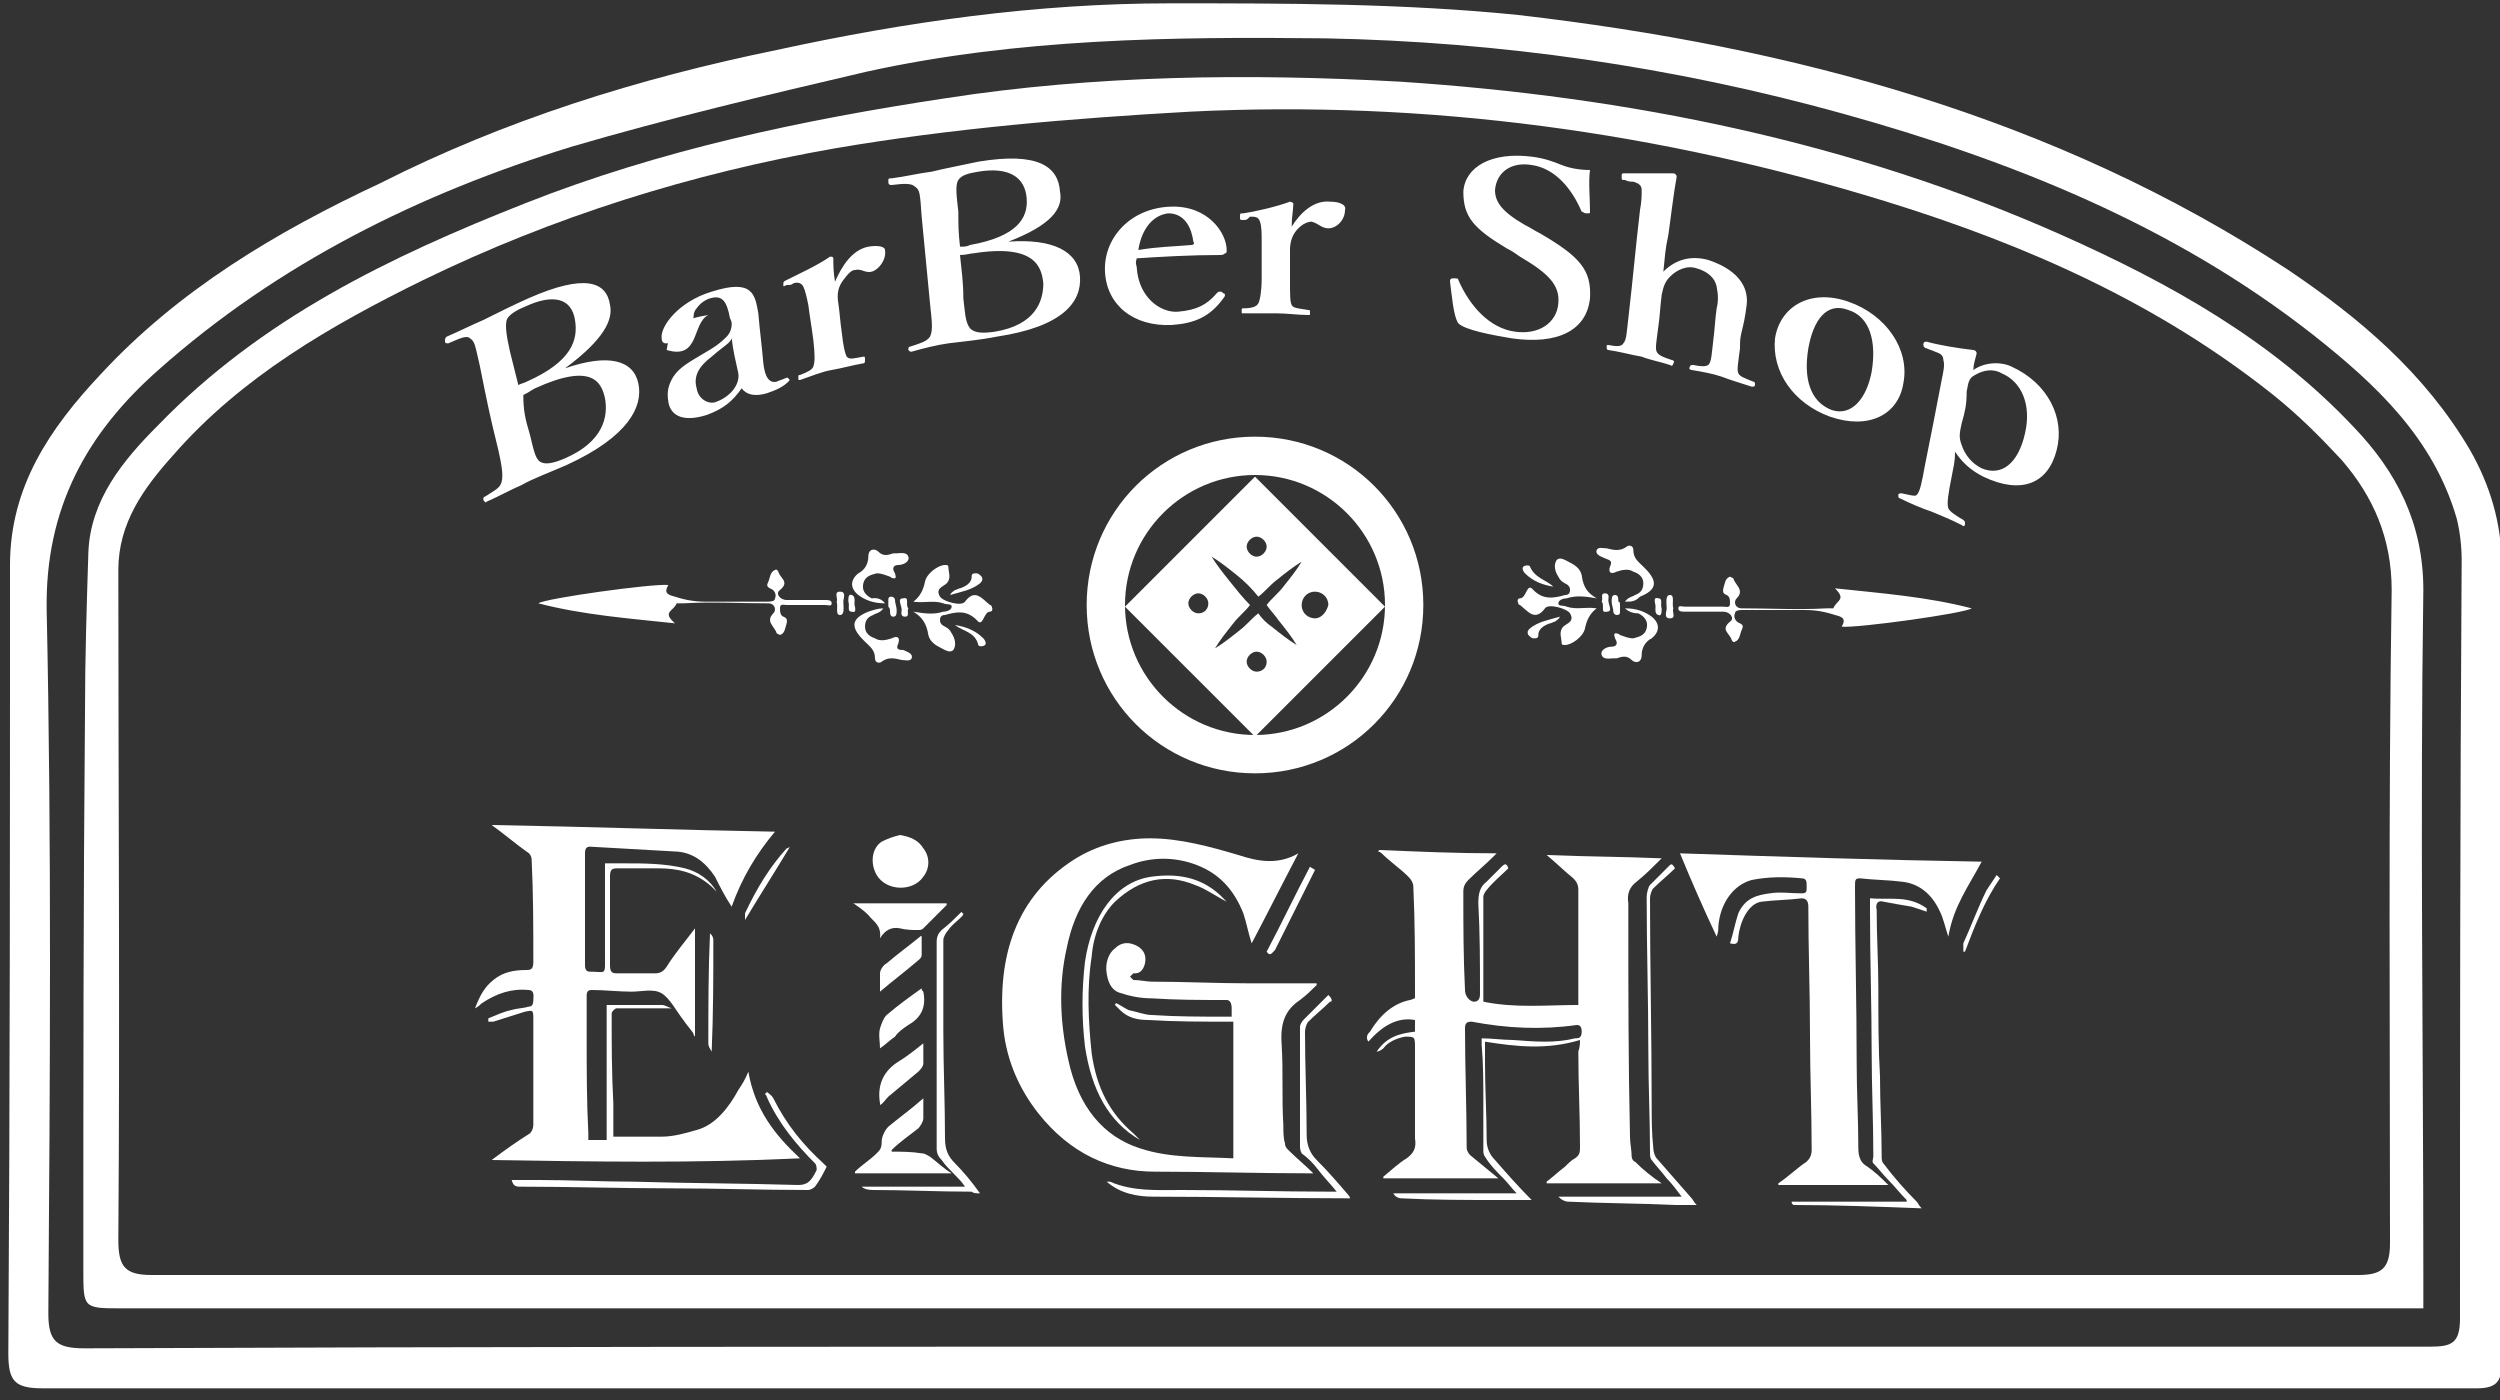 <svg id="レイヤー_1" xmlns="http://www.w3.org/2000/svg" viewBox="0 0 150 84"><rect x="0" y="0" width="150" height="84" fill="#333333" stroke="none"/><style>.st0{fill:#fff}</style><path class="st0" d="M33.9 22.1c2.6-.9 4.1-.5 4.4.9.3 1.4-.6 3.2-4.3 4.9-.9.4-2 .8-2.7 1.2-.7.3-1.4.7-2.1 1-.1.1-.1 0-.2-.1 0-.1 0-.2.1-.2.6-.4.9-.5 1-.9.1-.4 0-1-.2-1.9-.5-2-.7-3-1.1-5-.3-1.3-.3-1.5-.6-1.7-.2-.2-.6 0-1.3.3-.1 0-.2 0-.2-.1 0-.2 0-.2.1-.3.7-.3 1.5-.7 2.2-1 .8-.4 1.8-.9 2.7-1.3 3.4-1.5 4.7-1 4.9.4.2.9-.4 2.1-2.7 3.8 0-.1 0 0 0 0zm-2.8 1c.2-.1.3-.1.5-.2 2.7-1.2 3.1-2.5 2.9-3.7-.2-1.3-1.3-1.6-3-.8-.5.2-1 .5-1.1.8-.1.4 0 1 .2 1.9l.5 2zm.7 3c.2.8.3 1.4.6 1.6.3.2.8.1 1.5-.2 2.3-1 2.6-2.5 2.4-3.6-.2-.9-.7-2.2-4.2-.6-.2.1-.3.2-.7.4 0 .9.1 1.4.4 2.4zm14-4.3c.1.9.4 1.2.8 1.1.2-.1.3-.1.5-.2.1 0 .1-.1.2 0s.1.1 0 .2c-.3.3-.7.5-1.3.7-.7.2-1.2.1-1.5-.3-.5.7-1 1.2-2.1 1.6-1.6.5-2.2-.1-2.3-.8-.1-.6 0-1 .3-1.5.4-.6 1-.9 2-1.5.7-.4 1-.7 1.2-.9.2-.2.3-.5.3-.7 0-.2 0-.2-.1-.4-.2-1.1-.5-1.4-1.2-1.2-.3.1-.6.3-.8.6-.2.2-.2.5-.2.9.1.4-.3.8-1.2 1.1-.5.2-.7.1-.7-.2-.1-.7 1-2.2 3-2.8 2.5-.8 2.6.2 2.8 1.3.1 1.2.2 1.8.3 3zm-1.9-1.5c-.1.3-.4.4-1.2 1.1-.8.6-1.1 1.2-.9 1.9.1.7.8 1 1.2.8.8-.3 1.4-1 1.3-1.7-.2-.9-.3-1.3-.4-2.1zm3.3-3.2c-.2.1-.2.1-.2 0 0-.2 0-.2.2-.3.6-.3 1.9-.9 2.6-1.4.1 0 .2 0 .2.1 0 .4 0 .8.1 1.4.4-.9 1-1.9 2-2.1.6-.1 1 0 1 .2.1.6-.4 1.2-.8 1.3-.4.1-.6-.2-1-.1-.2 0-.4.2-.7.6-.3.4-.4.8-.3 1.4.1.7.1 1 .2 1.7.1.9.2 1.3.3 1.5.2.2.4.1 1 0 .1 0 .1 0 .1.2 0 .1 0 .2-.1.2-.6.1-1.3.3-1.9.4-.6.1-1.3.4-1.9.6-.1 0-.1 0-.1-.1 0-.2 0-.2.1-.2.5-.2.7-.3.8-.5.1-.3.1-.7 0-1.6-.1-.8-.2-1.3-.3-2.1-.1-.5-.2-.9-.3-1.1-.1-.2-.3-.3-.6-.2-.1.1-.2.1-.4.1zm13.3-2.6c2.7-.2 4.2.6 4.3 2.1.1 1.5-1 3-5 3.6-1 .2-2.1.3-2.9.4-.7.1-1.5.3-2.2.5-.1 0-.1 0-.2-.1 0-.1 0-.2.1-.2.6-.2 1-.3 1.2-.6.2-.4.1-1 0-2-.2-2.1-.3-3.1-.5-5.2-.1-1.4-.1-1.6-.4-1.8-.2-.2-.6-.2-1.4-.1-.1 0-.2 0-.2-.2s0-.2.2-.2c.8-.1 1.6-.3 2.4-.4.8-.2 1.9-.4 2.8-.6 3.6-.6 4.8.3 4.9 1.8.2 1-.5 2-3.1 3zm-2.9.3c.3 0 .4 0 .6-.1 2.8-.5 3.5-1.6 3.4-2.8-.1-1.3-1.1-1.9-2.9-1.6-.6.1-1 .2-1.2.5-.2.3-.1 1 0 1.9 0 .8 0 1.2.1 2.1zm.2 3.1c.1.8.1 1.4.4 1.8.3.3.8.3 1.5.2 2.4-.4 2.9-1.8 2.9-2.9-.1-.9-.4-2.4-4.2-1.8-.2 0-.4.1-.8.1.1 1 .2 1.6.2 2.6zM68.2 16c.1 1.9 1.5 2.8 2.5 2.7 1.1-.1 1.7-.4 2.3-1.1.1-.1.1-.1.2-.1s.1 0 .2.1c.1 0 .1.1.1.1s0 .1-.1.2c-.8 1.1-1.7 1.5-3.1 1.6-2.3.1-3.9-1.2-4-3.2-.1-2 1.5-3.8 3.9-3.9 2.3-.1 3.4 1.6 3.4 2.6 0 .1 0 .2-.1.2-.1.1-.2.1-.3.1-1.7 0-3.5.1-5 .2 0 .1-.1.2 0 .5zm3.3-1.3c.1 0 .2-.1.1-.2-.1-.8-.5-1.7-1.5-1.7-.9.1-1.6.9-1.8 2.2 1.2-.2 2-.2 3.2-.3zm3.1-1.5c-.2 0-.2 0-.2-.2s0-.2.2-.2c.7-.1 2-.4 2.8-.7.1 0 .2.1.2.1 0 .4-.1.8-.1 1.4.5-.8 1.3-1.6 2.3-1.5.6 0 1 .2.9.5 0 .6-.5 1.1-1 1.1-.4 0-.6-.3-1-.4-.2 0-.5.1-.8.4-.3.3-.5.7-.5 1.3v1.8c0 .9 0 1.3.1 1.5.1.2.4.2 1 .3.1 0 .1 0 .1.2 0 .1 0 .1-.1.1-.6 0-1.3-.1-1.9-.1h-2c-.1 0-.1 0-.1-.1 0-.2 0-.2.1-.2.5 0 .8-.1.9-.3.1-.2.2-.7.2-1.5v-2.2c0-.5 0-.9-.1-1.2-.1-.3-.3-.3-.6-.3-.2.2-.2.2-.4.2zm15.8 1.7c-2-1.2-2.6-1.9-2.6-3.4.1-1.5 1.7-2.4 4.1-2.1.8.1 1.3.3 1.8.5s1.1.3 1.7.3c-.1.7 0 1.7 0 2.5 0 .1 0 .1-.2.1s-.2-.1-.3-.1c-.6-1.4-1.6-2.6-3-2.8-1.2-.2-2.1.4-2.2 1.5 0 .7.4 1.3 1.8 2.1.4.2.5.3.9.5 2.4 1.4 3.1 2.2 3 3.9-.2 1.9-1.9 2.8-4.7 2.4-1.2-.2-2.8-.5-3.2-.9-.3-.4-.4-1.8-.5-2.5 0-.1 0-.2.2-.2s.3 0 .3.1c.7 1.6 1.9 2.9 3.4 3.1 1.4.2 2.5-.5 2.6-1.7.1-1.1-.6-1.8-2.3-2.8-.3-.2-.4-.3-.8-.5zm9.4 1.4c.7-.7 1.6-1 2.7-.7.6.2 2.5.9 2.3 2.7-.1.8-.2 1.2-.3 1.6-.1.4-.1.6-.1 1-.1.8-.2 1.3-.1 1.5.1.2.4.3.9.5.1 0 .1.1.1.2s-.1.1-.2.1c-.6-.2-1.3-.4-1.8-.6-.6-.2-1.2-.3-1.8-.4-.1 0-.2-.1-.1-.2 0-.1.1-.1.2-.1.5.1.7.1.9 0 .2-.2.2-.7.3-1.5.1-.8.1-1.2.2-1.9.1-.4.1-.8 0-1.3s-.5-.9-1.2-1.1c-.6-.2-1.2.1-1.6.5-.3.3-.4.6-.5 1.1-.1.8-.1 1.2-.2 1.9-.1.8-.2 1.3-.1 1.5.1.2.3.3.9.5.1 0 .2.1.1.2 0 .1-.1.2-.2.1-.6-.2-1.2-.3-1.7-.5-.6-.1-1.3-.3-2-.4-.1 0-.1-.1-.1-.2s0-.1.1-.1c.5.1.8.1.9-.1.2-.2.2-.7.3-1.5.3-2.6.4-3.9.7-6.5.1-.5.1-.9.1-1.2 0-.3-.2-.4-.5-.5-.2 0-.3 0-.5-.1-.2 0-.2 0-.2-.2s0-.2.2-.2h2.9c.1 0 .2.1.2.2-.2 1.1-.3 2.1-.5 3.5-.2.9-.2 1.3-.3 2.2zm14.4 6.7c-.3 1.9-2.1 2.8-4.4 2-2.2-.8-3.5-2.7-3.3-4.7.3-1.9 2.1-3 4.4-2.2 2.3.8 3.7 2.9 3.3 4.9zm-5.7-2.1c-.3 1.8.1 3.2 1.4 3.7 1.2.4 2.1-.7 2.4-2.3.3-1.8-.1-3.3-1.4-3.7-1.3-.5-2.1.6-2.4 2.3zm8.6 7.7c-.2 1-.3 1.6-.2 1.9.1.2.4.4.9.7.1.1.1.1.1.2 0 .2-.1.2-.2.1-.6-.3-1.3-.6-1.8-.8-.6-.2-1.3-.5-1.9-.8-.1 0-.1-.1-.1-.2s.1-.1.2-.1c.5.1.8.2.9.1.2-.2.3-.7.5-1.8.4-2 .6-3 1-5.1.1-.5.2-.9.1-1.2 0-.3-.2-.4-.5-.5-.2-.1-.3-.1-.5-.2-.1 0-.2-.1-.2-.2 0-.2.1-.2.2-.2.7.2 1.9.4 2.8.5.1 0 .2.1.2.2-.1.4-.2.7-.2 1 .7-.5 1.7-.5 2.3-.2 2.2 1 3.2 3.1 2.7 5-.5 2-2.1 2.7-4.4 1.6-.8-.4-1.3-.9-1.7-1.5 0 .7-.1.9-.2 1.5zm.6-3.2c-.1.5-.2.8 0 1.3.2.6.6 1.1 1.2 1.4 1.2.5 2.2-.3 2.6-2.1.4-1.7-.2-3.1-1.4-3.6-.5-.3-1.1-.2-1.6.1-.4.2-.4.5-.5 1 0 .8-.1 1.2-.3 1.9z"/><path class="st0" d="M75.3 83.3H2.6c-1.7 0-2.1-.4-2.1-2.1.1-15.8.1-31.6.1-47.3C.6 29.2 3 25.7 6 22.5c4.7-5.1 10.6-8.6 16.8-11.5 7.5-3.8 15.5-6.3 23.8-8C54.4 1.3 62.2.2 70.2.2c7 0 14 0 20.9.7 16.4 1.9 32.2 6.1 46.2 15.3 4.3 2.9 8.2 6.2 10.9 10.8 1.2 2.1 1.9 4.4 1.9 6.9v47.7c0 1.1-.1 1.7-1.5 1.7H75.3zm0-2.5h70.5c1.3 0 1.8-.2 1.8-1.7 0-15.2 0-30.3.1-45.5 0-.8-.1-1.7-.3-2.5-1.4-4.8-4.8-8-8.6-11-8.4-6.6-18.2-10.5-28.3-13.3C100.4 4 90 2.5 79.5 2.3c-9.2-.1-18.4 0-27.5 2-6 1.4-11.9 2.8-17.7 4.5-9.1 2.8-17.6 7-24.8 13.4-4.3 3.8-6.8 8.3-6.7 14.4.3 14 .2 28.1.1 42.2 0 1.7.5 2.1 2.2 2.1 23.4-.1 46.8-.1 70.2-.1z"/><path class="st0" d="M145.4 78.5H7.3c-2.3 0-2.3 0-2.3-2.3 0-11.2 0-22.3.1-33.5 0-3.2.1-6.3.2-9.5s2.1-5.6 4.2-7.7c6.2-6.4 13.9-10.1 22-13.3 8.1-3.2 16.6-5 25.2-6.3 9-1.4 18.2-1.5 27.3-1 13.7.9 27.1 3.6 39.7 9.2 6.5 2.9 12.6 6.3 17.5 11.5 2.6 2.7 4.2 5.8 4.2 9.8-.2 13.7 0 27.5 0 41.2v1.9zm-70.2-2h66.3c1.4 0 1.9-.4 1.9-1.9 0-13.1-.1-26.1.1-39.2 0-3.1-1.1-5.6-3-7.8-1.3-1.4-2.6-2.7-4.1-3.9-6.9-5.5-14.8-9-23.2-11.6C99.6 7.9 85.6 6 71.4 6.7c-7.1.4-14.3 1-21.3 2.2-8.6 1.5-16.9 4.1-24.7 7.9-5.5 2.7-10.9 5.8-15 10.5-1.8 2-3.3 4.1-3.3 6.9 0 13.4.1 26.8 0 40.2 0 1.6.4 2.1 2 2.1h66.1z"/><path class="st0" d="M40 21c.2-1.6 1.3-1.9 2.5-2.1-1 .5-.5 2.7-2.5 2.1zm54.8 41.4c-2 .6-3.8.4-5.7.1v1.3c0 1.5.1 3.1.1 4.6 0 .5.2.9.5 1.2.7.8 1.4 1.6 2.2 2.4h-2c-1.9 0-3.9 0-5.8-.1-.2 0-.4-.1-.5-.3H91c-.3-.3-.5-.6-.8-.9-.4-.4-.8-.8-1.1-1.3-.1-.1-.1-.3-.1-.4v-2.9c0-1.1 0-2.3-.1-3.4v-.4c.6 0 1.3.1 1.9.1 1.3.1 2.5.2 3.7-.1.2 0 .4 0 .4-.4 0-.3-.1-.4-.3-.4-2.1.3-4.2.2-6.3-.2-.3 0-.4.1-.4.4 0 2.4.1 4.8.1 7.2 0 .1.1.3.2.4.6.5 1.1.9 1.7 1.4H83v-.1c.5-.4.9-.8 1.4-1.1.4-.3.6-.6.5-1.2v-5.4c0-.7 0-.7-.6-.7-.5.1-1 .3-1.3.7-.1.1-.3.2-.4.2.6-.9 1.4-1.1 2.3-1.2v-.7c-1.1-.2-2 .4-2.8 1.3-.2-.3 0-.5.1-.6.6-1 1.4-1.7 2.4-1.9.1 0 .2-.1.3-.1v-.4c0-2.1 0-4.2-.1-6.3 0-.2-.1-.4-.3-.6-.5-.5-1.1-.9-1.6-1.4 0 0-.1-.1-.2-.1 0 0 0-.1.1-.1 2.3.1 4.6.2 7 .2l-.2.2c-.5.5-1 .9-1.5 1.4-.2.2-.3.4-.3.7 0 2 0 3.9.1 5.9 0 .5.5.9.8.6.1-.1.1-.3.1-.4 0-1.8 0-3.6-.1-5.4 0-.6.1-1 .5-1.3l.9-.9c.2-.2.3-.2.4.1-.4.4-.9.8-1.3 1.3-.1.1-.2.3-.2.4v6.3c1.9.4 3.8.2 5.7.2v-6.9c0-.3-.1-.5-.3-.7-.5-.4-1-.9-1.6-1.4 2.3.1 4.6.1 6.9.2-.5.5-1 1-1.5 1.4-.4.3-.6.7-.5 1.3v.9c0 4.4 0 8.7.1 13.1 0 .4.1.8.1 1.2 0 .1.1.3.2.3.5.5 1 .9 1.6 1.3h-6.9v-.1c.4-.3.7-.6 1.1-.9.2-.2.4-.4.6-.5.3-.2.3-.4.3-.7 0-1.9-.1-3.8-.1-5.7.1-.3.1-.5.1-.7z"/><path class="st0" d="M100.5 52.1c-.4.4-.9.8-1.3 1.2-.1.1-.2.4-.2.6 0 4.1.1 8.2.1 12.3 0 .9 0 1.8.1 2.7 0 .2.1.5.2.6l2.1 2.4c.1.1.1.2.3.4h-1.3c-2.1-.1-4.3-.1-6.4-.2-.2 0-.4-.1-.6-.3h7.4c-.3-.4-.6-.8-.9-1.1-.3-.4-.6-.7-.9-1.1-.1-.1-.1-.3-.1-.5 0-2-.1-4-.1-6.1 0-3.1-.1-6.1-.1-9.2 0-.2.1-.6.2-.7l1.2-1.2c.1-.1.2 0 .3.2zM55.4 65.9v1.2c0 .2-.2.5-.3.6-.5.4-1.1.8-1.6 1.3v.1c.6 0 1.2 0 1.8.1.2 0 .3.1.5.2.4.3.8.7 1.3 1h-5.8v-.1c.4-.4.9-.7 1.3-1.1.2-.2.3-.3.3-.7 0-.3.2-.7.4-.9.6-.5 1.3-1 2.1-1.7zM54 50.1c.6.1 1.1.3 1.4.8.4.5.4 1.2 0 1.7-.6.9-2.2.9-2.8-.1-.4-.7-.3-1.6.3-2 .4-.2.7-.3 1.1-.4z"/><path class="st0" d="M51.7 71.2h6.2c-.2-.3-.4-.5-.6-.7-.3-.3-.6-.6-.8-.9-.2-.2-.3-.4-.3-.7V56.5c0-.3.1-.5.3-.7.4-.3.8-.7 1.2-1.1 0 0 0 .1.1.1 0 .1-.1.2-.1.2-.3.3-.6.5-.8.8-.1.1-.3.4-.3.6v5.5c0 2.1.1 4.3.1 6.4 0 .7.2 1.1.6 1.5.5.5 1 1.1 1.5 1.8-.2 0-.4 0-.5-.1-2 0-4-.1-5.9-.1-.4 0-.6-.1-.7-.2zm1.1-14.9c.1-.8-.4-1-.7-1.4-.3-.3-.6-.5-.9-.7h5.6v.1l-1.4 1.4c-.1.1-.2.1-.3.1-.4 0-.7 0-1.1-.1-.5-.1-.9.1-1.2.6z"/><path class="st0" d="M52.8 66.3v-.1c-.2-1.2.3-2 1.1-2.5.5-.3 1-.7 1.5-1.1v1.2c0 .2-.2.4-.3.5l-1.8 1.5c-.2.2-.3.4-.5.5zm0-3.4c0-.4-.1-.8 0-1.2.1-.3.2-.6.4-.8.7-.6 1.4-1.1 2.1-1.6 0 .1 0 .1.1.2.2 1-.2 1.6-.9 2-.3.2-.6.4-.8.7-.3.2-.6.5-.9.7zm2.5-6.7v1.1c0 .2-.2.3-.3.4-.7.6-1.5 1.2-2.2 1.8v-1.1c0-.2.2-.5.4-.6.7-.6 1.4-1.1 2-1.6.1-.1.1 0 .1 0zm22.6-5c-1 1.9-1.9 3.7-2.8 5.4-.2-.6-.3-1.2-.5-1.8-.6-1.5-1.5-2.4-2.8-2.9-1.3-.5-2.7-.5-4 0-2.1.7-3.3 2.5-3.8 5-.5 2.2-.4 4.5.1 6.7.6 2.8 2.1 4.6 4.3 5.3 1.8.6 3.7.5 5.6.6v-8.2h-.3c-1.6 0-3.2 0-4.8-.1-.6 0-1.2-.1-1.7-.6l-.3-.3s0-.1.1-.1c.2.1.5.3.7.4.5.1 1 .3 1.4.3 1.5.1 2.9.1 4.4.1h.4v-.5c0-.3-.1-.5-.3-.5-1.5 0-3 0-4.5-.1-.6 0-1.2-.1-1.8-.3-.5-.1-.8-.5-.9-1.2-.1-.6.1-1.2.5-1.5.4-.4.9-.4 1.4-.1.3.2.5.5.4 1-.1.4-.3.6-.6.6H68l-.2.2.2.2c.4 0 .8.1 1.1.1 1.9 0 3.9.1 5.8.1H79v.1c-.3.3-.6.6-1 .9-.9.6-1.2 1.4-1.1 2.7.1 1.6 0 3.2.1 4.8 0 .4 0 .8.1 1.1 0 .2.1.3.2.4.5.5 1 .9 1.5 1.4h-.2c-3.1 0-6.2-.1-9.3-.1-2.7 0-5.1-1.1-7-3.5-1.1-1.4-1.9-3.1-2.1-5.1-.4-4.4.8-7.9 4.2-10.1 1.4-.9 3-1.3 4.6-1.3 1.8 0 3.6.5 5.3 1 1.2.4 2.4.6 3.6-.1z"/><path class="st0" d="M66.4 70.9h.2c1.4.6 2.8.5 4.3.5 3 0 5.9.1 8.9.1h.4c-.4-.5-.8-.9-1.1-1.3-.3-.4-.6-.7-1-1-.1-.2-.1-.3-.1-.5v-7.1c0-.1.1-.3.2-.4l1.5-1.5c.1.1.2.2.2.3 0 .1 0 .1-.1.1-.4.4-.9.8-1.3 1.2-.1.1-.2.4-.2.6 0 2.1.1 4.1.1 6.2 0 .6.2 1.1.6 1.5.7.7 1.3 1.4 1.9 2.1 0 0 .1.1.1.2-3.9 0-7.9-.1-11.8-.1-1 0-2-.2-2.8-.9zm2-2.5c-1.9-1.1-2.9-3-3.3-5.6-.2-1.7-.2-3.4 0-5.1.4-2.7 1.8-4.8 4-5.1 1.5-.2 2.9 0 4.1 1.1l.3.3.1.1c-.6-.3-1.3-.8-1.9-1-1.7-.7-3.3-.4-4.8 1-.8.8-1.3 2-1.4 3.3-.3 1.9-.2 3.9 0 5.8.3 2.1 1.1 3.6 2.5 4.8l.4.4zM76 57.1c.9-1.7 1.7-3.4 2.6-5.1.1.1.2.1.3.2L76.5 57c-.2.2-.3.4-.5.1zm37.3 14h-6.6V71c.6-.4 1.1-.9 1.7-1.3.2-.2.3-.4.3-.7 0-2.3-.1-4.6-.1-6.9 0-2.6-.1-5.1-.1-7.7 0-.3-.1-.5-.4-.5-.8.1-1.6.1-2.4.2-.8.1-1.3 1.2-1.4 2.1 0 .4-.1.5-.5.4.2-.6.3-1.2.5-1.8.4-.9 1.1-1.1 1.9-1.2.6-.1 1.2 0 1.9 0 .3 0 .3-.1.3-.4 0-.3 0-.5-.3-.5-1-.1-2-.1-3 .1-1.1.3-1.9 1.4-2 2.8 0 .2 0 .3-.1.6-.8-1.7-1.5-3.3-2.2-5 6 .2 12 .4 18.1.5-.8 1.5-1.7 2.7-2 4.5-.2-.6-.3-1.1-.5-1.5-.5-1.1-1.3-1.7-2.3-1.8-.8-.1-1.6-.1-2.5-.2-.3 0-.3.1-.3.5 0 3.5.1 7 .1 10.6 0 1.7.1 3.4.1 5.1 0 .4.1.8.4 1 .6.4 1 .8 1.4 1.2z"/><path class="st0" d="M107.5 72.1h6.9V72c-.4-.4-.7-.8-1.1-1.2-.3-.3-.6-.7-.9-1-.1-.1 0-.3 0-.4 0-2.1-.1-4.2-.1-6.2 0-2.8-.1-5.7-.1-8.5v-.8c1.2.1 2.3-.2 3.4.6v.2l-.9-.3c-.6-.1-1.2-.2-1.7-.3-.3-.1-.5.1-.4.5 0 1.6.1 3.1.1 4.7 0 1.8 0 3.6.1 5.3 0 1.6.1 3.2.1 4.8 0 .1 0 .3.1.4.6.8 1.3 1.6 2 2.3.1.1.1.2.3.4-2.6-.1-5.2-.2-7.7-.2-.1-.1-.1-.1-.1-.2zm10.3-15v-.5c.5-1.1.9-2.2 1.4-3.2l.6-.9.2.2c-.9 1.3-1.5 2.8-2.1 4.4h-.1zM29.5 69.6c.8-.6 1.5-1.1 2.3-1.6.1-.1.2-.3.2-.5v-6.3c0-.6 0-.6-.5-.5-.6.2-1.3.4-1.9.6h-.3v-.2c.5-.2.9-.4 1.4-.5.3-.1.7-.1 1-.2.2 0 .3-.1.3-.4 0-.2.1-.6-.3-.6-1-.1-1.9.2-2.8.8-.1.1-.2.2-.4.3.3-.8.6-1.3 1.1-1.7.6-.5 1.3-.6 2-.6.3 0 .4-.1.4-.5 0-2 0-4.1-.1-6.1 0-.2-.1-.4-.3-.5-.7-.5-1.4-1.1-2.1-1.6 5.7.1 11.3.3 17 .4-1.1 1.3-2 2.8-2.6 4.5-.4-.6-.7-1.2-1-1.8-.6-.9-1.3-1.4-2.2-1.5-1.8-.1-3.6-.2-5.3-.3-.2 0-.3.1-.3.4v6.7c0 .3.1.4.3.4 1 0 .9.3.9-1.1v-5.4h1.1c1.2 0 2.5 0 3.7.3.8.2 1.5.7 1.9 1.4l-.3-.3c-1-.9-2.1-1.1-3.2-1.1H37c-.3 0-.4.1-.4.5v5.3c0 .4.1.5.4.5h2.3c.3 0 .5-.1.7-.4.5-.8 1.1-1.5 1.7-2.3v6.5s-.1-.1-.1-.2c-.2-.3-.4-.5-.6-.8-.4-.5-.8-1.3-1.3-1.6-.5-.3-1.2-.1-1.8-.1-.8 0-1.6-.1-2.4-.1-.3 0-.3.2-.3.4v2.4c0 1.9 0 3.9.1 5.8v.4h1.1v-8.1h3.3c.2 0 .3.1.6.2H37c-.1 0-.3.2-.3.3 0 1.8 0 3.6.1 5.4v2h2.9c.7 0 1.4-.2 2.1-.4 1.1-.3 1.9-1.3 2.5-2.4.2-.3.4-.6.6-1.1.4 2.3 1.6 3.8 3.1 5.2-6.4.3-12.4.2-18.5.1z"/><path class="st0" d="M46 65.5c.1.1.3.2.4.4.8 1.6 1.8 2.8 3 3.9l.2.2c-.2.4-.4.8-.7 1.2-.1.1-.3.2-.4.2-2.8 0-5.5-.1-8.3-.1-3 0-6-.1-9-.1-.2 0-.4 0-.5-.4h1.6c1.9 0 3.8.1 5.7.1 3.3.1 6.6.1 9.9.2.6 0 .8-.3 1.1-.9 0-.1 0-.3-.1-.4-1.1-1.1-2.2-2.4-2.9-4 0-.1-.1-.1-.1-.2.1 0 .1 0 .1-.1zm-3.3-2.4c-.1-.2-.2-.3-.2-.5 0-2.2 0-4.4.1-6.6.1.1.2.2.2.4 0 2.2 0 4.4-.1 6.7.1-.1 0 0 0 0zm2-7.9v-.4c.7-1.5 1.5-2.8 2.5-3.9 0 0 .1 0 .2-.1-.9 1.5-1.8 2.9-2.7 4.4zm30.6-26.6l-7.8 7.8 7.8 7.8 7.8-7.8-7.8-7.8zm.1 3.6c.3 0 .6.3.6.6s-.3.6-.6.6-.6-.3-.6-.6.3-.6.6-.6zm-3.5 4.6c-.3 0-.6-.3-.6-.6s.3-.6.6-.6.6.3.6.6-.2.6-.6.6zm3.5 3.5c-.3 0-.6-.3-.6-.6s.3-.6.6-.6.6.3.6.6c0 .4-.3.6-.6.6zm1.3-3.1c.4.5.8 1 1.1 1.5-.5-.3-1-.7-1.5-1.1-.3-.2-.6-.5-.8-.8-.4.3-.7.7-1.1 1-.5.4-1 .8-1.5 1.1.3-.5.7-1 1.1-1.5.3-.4.7-.7 1-1.1-.4-.4-.8-.9-1.2-1.4-.4-.5-.8-1-1.1-1.5.5.3 1 .7 1.5 1.1.5.4.9.8 1.3 1.3.4-.3.7-.7 1.1-1 .5-.4 1-.8 1.5-1.1-.3.5-.7 1-1.1 1.5-.3.4-.7.7-1 1.1.2.3.5.6.7.9zm2.2-.1c-.4 0-.8-.3-.8-.8 0-.4.3-.8.8-.8.4 0 .8.3.8.8-.1.4-.4.8-.8.8z"/><path class="st0" d="M75.3 28.5c4.3 0 7.8 3.5 7.8 7.8s-3.5 7.8-7.8 7.8-7.8-3.5-7.8-7.8 3.5-7.8 7.8-7.8m0-2.3c-5.6 0-10.1 4.5-10.1 10.1s4.5 10.1 10.1 10.1 10.1-4.5 10.1-10.1-4.5-10.1-10.1-10.1z"/><g id="UvGMeR.tif"><path class="st0" d="M110.1 35.3c2.8.3 5.5.5 8.2 1.2-.4.3-6.9 1.2-7.8 1.1.3-.5 0-.6-.4-.7-.6-.2-1.2-.3-1.8-.3h-3.7c-.2 0-.5 0-.5.2-.1.2 0 .5.3.6.2.1.2.2.1.4s-.1.6-.4.7c-.1.1-.2-.1-.2-.1-.1-.4-.7-.6-.1-1.1.3-.2 0-.6-.4-.6h-2.3c-.2 0-.4 0-.4-.2s.2-.1.4-.1h2.3c.2 0 .4.1.4-.2 0-.2 0-.4-.2-.5-.3-.1-.2-.3-.2-.4.1-.3.1-.6.4-.7l.2.1c.1.4.7.7.2 1.2-.2.2-.1.6.3.6 1.7 0 3.4.1 5.1 0h.4c.2-.5.8-.5.1-1.2zm-14.3.6c-.6-.1-1.2-.2-1.8 0-.2 0-.5.1-.5.3 0 .2.3.1.5.2.6.2 1.1 0 1.8.1-.4.3-.6.7-.7 1.2-.1.5-.8 1-1.2 1-.1 0-.2 0-.2-.1 0-.3-.2-.7.1-1 .2-.2.7-.3.4-.8-.2-.3-1.3-.6-1.5-.3-.6.8-1 .2-1.5-.2 0 0-.1 0-.1-.1-.1-.2 0-.3.1-.3.4 0 .4-1 .8-.5.6.6 1.2.5 1.9.3.2 0 .3-.1.3-.3 0-.2-.1-.3-.3-.4-.2-.1-.3-.2-.4-.4-.2-.3-.3-.7-.1-1 .2-.2.5 0 .7.1.4.2.7.4.8.8.1.8.4 1.1.9 1.4zm1.7.6c.7 0 1.2.2 1.6.5.5.4.5.9 0 1.3-.4.2-.6.6-.6 1 0 .5-.4.5-.6.3-.3-.3-.6-.2-.9-.1h-.2c-.2 0-.6.1-.7-.2-.1-.3.3-.5.6-.5s.4-.2.2-.5c0-.1-.1-.2 0-.3.1 0 .2 0 .3.1.3.1.5.2.8.2.4-.1.7-.2.8-.6.1-.4-.1-.7-.5-.9-.1 0-.5 0-.8-.3zm0-.4c.2-.3.5-.3.6-.4.3-.1.5-.3.5-.7 0-.4-.3-.6-.6-.7-.3-.2-.7-.1-1 0-.4.2-.5 0-.4-.3.2-.4-.1-.4-.3-.5-.2-.1-.6-.2-.5-.5.1-.2.4-.1.6-.1.4.1.8.2 1.2-.1.1-.1.4-.1.4.2 0 .5.3.7.6 1l.1.1c.8.8.7 1.3-.3 1.7-.3.3-.5.3-.9.3z"/><path class="st0" d="M93.6 37c-.1.2-.2.2-.3.3-.1 0-.2.1-.3.1-.3.1-.7.3-.7.7 0 .2-.1.2-.3.2-.1 0-.2-.1-.3-.2-.1-.2 0-.3.1-.4.5-.4 1.1-.5 1.8-.7zm-.4-1.8c-.6-.1-1.2-.3-1.7-.8-.1-.1-.2-.3-.1-.4.1-.1.4-.1.4 0 .3.7 1 .8 1.4 1.2zm7.2 1.3c-.1.2.2.6-.2.6s-.2-.4-.2-.6c0-.3-.1-.8.2-.8.3 0 .1.5.2.8zm-4.3-.4c.1-.2-.1-.5.2-.5.3 0 .2.3.2.4 0 .3.3.7-.1.7-.4.1-.1-.4-.3-.6zm1.1.2v.4c0 .1 0 .2-.2.2-.1 0-.2-.1-.2-.2 0-.2-.1-.4-.1-.6 0-.2 0-.4.2-.4s.2.2.2.4c.1 0 .1.1.1.2zm2.5.2c0 .2 0 .5-.2.4-.3-.1-.1-.5-.2-.7 0-.1-.1-.4.2-.3.3 0 .1.4.2.6z"/></g><g id="UvGMeR.tif_1_"><path class="st0" d="M40.5 37.4c-2.8-.3-5.5-.5-8.2-1.2.4-.3 6.9-1.2 7.8-1.1-.3.5 0 .6.4.7.6.2 1.2.3 1.8.3H46c.2 0 .5 0 .5-.2.1-.2 0-.5-.3-.6-.2-.1-.2-.2-.1-.4s.1-.6.4-.7c.1-.1.2.1.2.1.1.4.7.6.1 1.1-.3.2 0 .6.4.6h2.3c.2 0 .4 0 .4.2s-.2.1-.4.1h-2.3c-.2 0-.4-.1-.4.2 0 .2 0 .4.2.5.3.1.2.3.2.4-.1.3-.1.6-.4.7l-.2-.1c-.1-.4-.7-.7-.2-1.2.2-.2.1-.6-.3-.6-1.7 0-3.4-.1-5.1 0h-.4c-.2.5-.9.5-.1 1.2zm14.3-.7c.6.1 1.2.2 1.8 0 .2 0 .5-.1.5-.3 0-.2-.3-.1-.5-.2-.6-.2-1.1 0-1.8-.1.4-.3.6-.7.7-1.2.1-.5.8-1 1.2-1 .1 0 .2 0 .2.1 0 .3.2.7-.1 1-.2.2-.7.3-.4.8.2.3 1.3.6 1.5.3.6-.8 1-.2 1.5.2 0 0 .1 0 .1.1.1.2 0 .3-.1.3-.4 0-.4 1-.8.5-.6-.6-1.2-.5-1.9-.3-.2 0-.3.1-.3.3 0 .2.1.3.3.4.2.1.3.2.4.4.2.3.3.7.1 1-.2.2-.5 0-.7-.1-.4-.2-.7-.4-.8-.8-.1-.7-.4-1.1-.9-1.4zm-1.7-.5c-.7 0-1.2-.2-1.6-.5-.5-.4-.5-.9 0-1.3.4-.2.6-.6.6-1 0-.5.4-.5.6-.3.3.3.6.2.9.1h.2c.2 0 .6-.1.7.2.1.3-.3.5-.6.5s-.4.2-.2.5c0 .1.1.2 0 .3-.1 0-.2 0-.3-.1-.3-.1-.5-.2-.8-.2-.4.1-.7.2-.8.6-.1.4.1.7.5.9.1 0 .5-.1.8.3zm-.1.3c-.2.3-.5.3-.6.4-.3.1-.5.3-.5.7 0 .4.3.6.6.7.3.2.7.1 1 0 .4-.2.5 0 .4.3-.2.4.1.4.3.4.2.1.6.2.5.5-.1.2-.4.1-.6.1-.4-.1-.8-.2-1.2.1-.1.1-.4.1-.4-.2 0-.5-.3-.7-.6-1l-.1-.1c-.8-.8-.7-1.3.3-1.7.3-.1.6-.2.9-.2z"/><path class="st0" d="M57 35.7c.1-.2.2-.2.3-.3.1 0 .2-.1.3-.1.3-.1.7-.3.7-.7 0-.2.1-.2.3-.2.1 0 .2.1.3.2.1.2 0 .3-.1.4-.5.4-1.1.5-1.8.7zm.3 1.8c.6.1 1.2.3 1.7.8.1.1.2.3.1.4-.1.1-.4.1-.4 0-.2-.8-.9-.8-1.4-1.2zm-7.1-1.4c.1-.2-.2-.6.2-.6s.2.4.2.6c0 .3.1.8-.2.8-.3 0-.1-.5-.2-.8zm4.3.4c-.1.2.1.5-.2.5-.3 0-.2-.3-.2-.4 0-.3-.3-.7.1-.7.4-.1.1.4.3.6zm-1.2-.1V36c0-.1 0-.2.2-.2.1 0 .2.1.2.2 0 .2.1.4.1.6 0 .2 0 .4-.2.4s-.2-.2-.2-.4c0 0 0-.1-.1-.2.1 0 .1 0 0 0zm-2.4-.3c0-.2 0-.5.2-.4.3.1.1.5.2.7 0 .1.1.4-.2.3-.3 0-.1-.4-.2-.6z"/></g></svg>